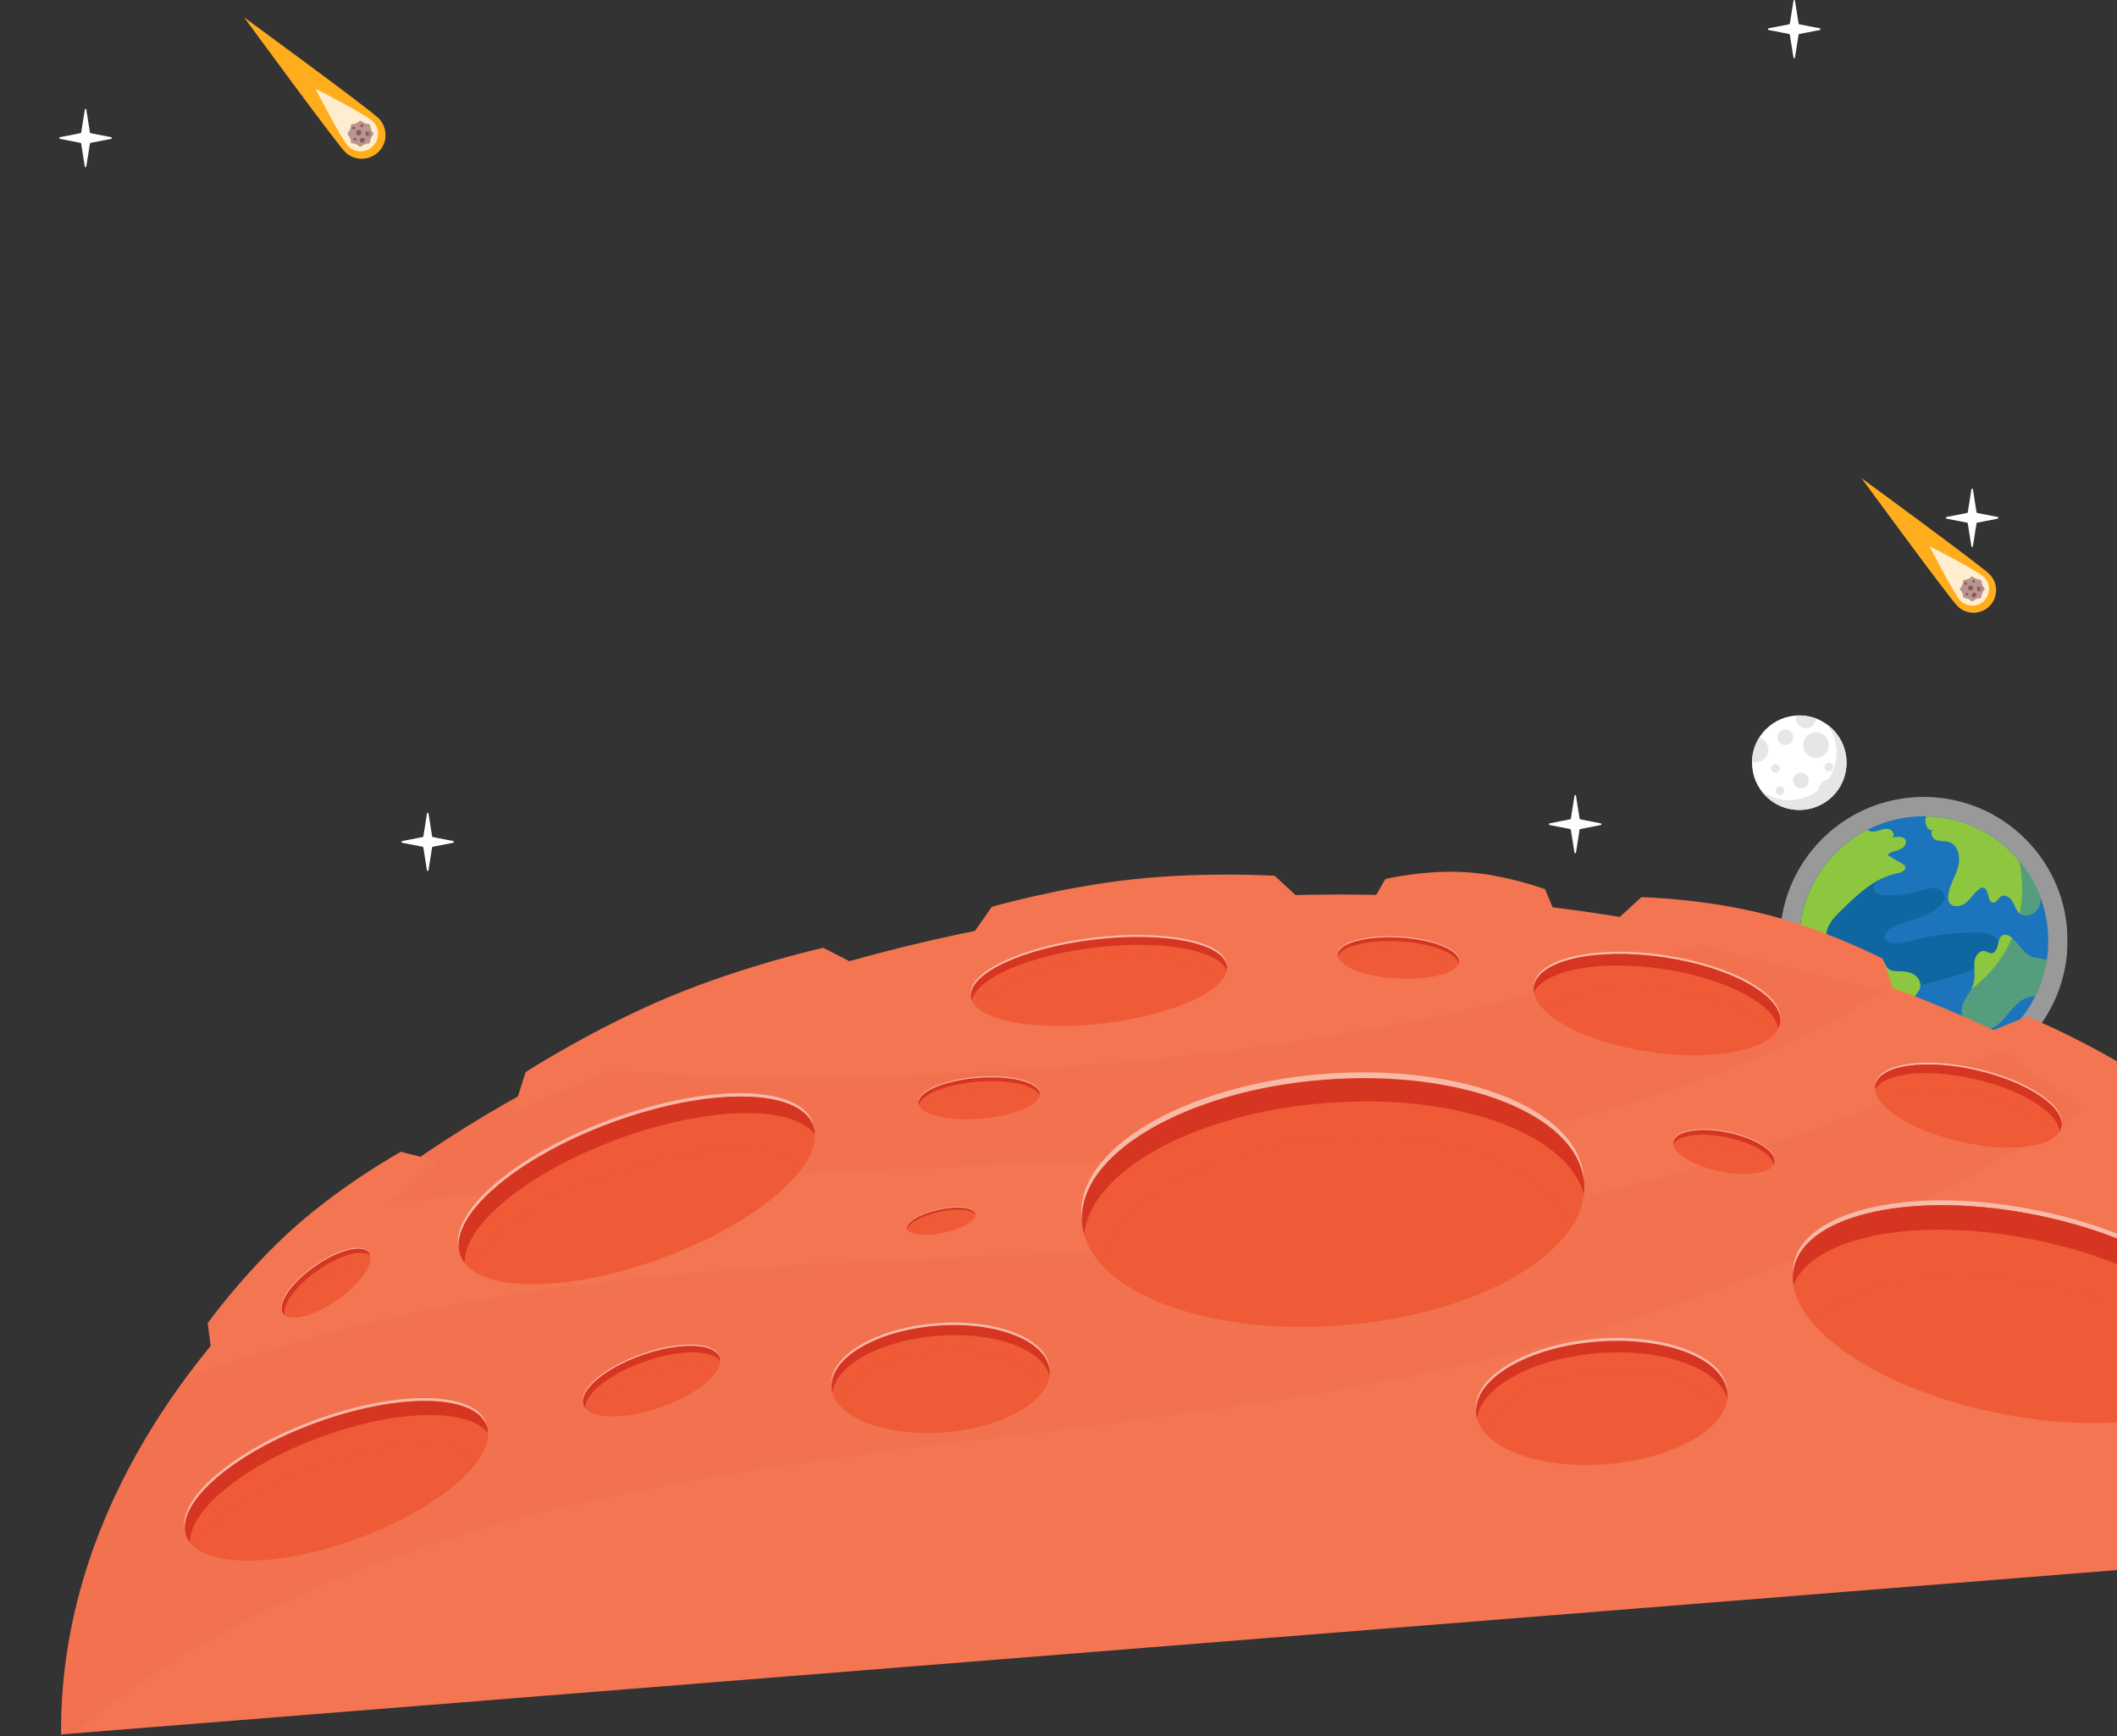 <svg width="928" height="761" viewBox="0 0 928 761" fill="none" xmlns="http://www.w3.org/2000/svg">
<rect x="0" y="0" width="928" height="761" fill="#333333" stroke="none"/>
<g clip-path="url(#clip0_8_2242)">
<path d="M788.72 355.036C800.163 355.036 809.44 345.76 809.44 334.316C809.44 322.873 800.163 313.596 788.72 313.596C777.277 313.596 768 322.873 768 334.316C768 345.76 777.277 355.036 788.72 355.036Z" fill="white"/>
<path d="M801.68 326.576C801.68 329.686 799.16 332.196 796.06 332.196C792.96 332.196 790.44 329.676 790.44 326.576C790.44 323.476 792.96 320.956 796.06 320.956C799.16 320.956 801.68 323.476 801.68 326.576Z" fill="#E5E6E7"/>
<path d="M778.35 338.716C779.399 338.716 780.25 337.866 780.25 336.816C780.25 335.767 779.399 334.916 778.35 334.916C777.301 334.916 776.45 335.767 776.45 336.816C776.45 337.866 777.301 338.716 778.35 338.716Z" fill="#E5E6E7"/>
<path d="M803.58 336.216C803.58 337.266 802.73 338.116 801.68 338.116C800.63 338.116 799.78 337.266 799.78 336.216C799.78 335.166 800.63 334.316 801.68 334.316C802.73 334.316 803.58 335.166 803.58 336.216Z" fill="#E5E6E7"/>
<path d="M782.16 346.576C782.16 347.626 781.31 348.476 780.26 348.476C779.21 348.476 778.36 347.626 778.36 346.576C778.36 345.526 779.21 344.676 780.26 344.676C781.31 344.676 782.16 345.526 782.16 346.576Z" fill="#E5E6E7"/>
<path d="M792.91 342.156C792.91 344.056 791.37 345.596 789.47 345.596C787.57 345.596 786.03 344.056 786.03 342.156C786.03 340.256 787.57 338.716 789.47 338.716C791.37 338.716 792.91 340.256 792.91 342.156Z" fill="#E5E6E7"/>
<path d="M786.03 323.136C786.03 325.036 784.49 326.576 782.59 326.576C780.69 326.576 779.15 325.036 779.15 323.136C779.15 321.236 780.69 319.696 782.59 319.696C784.49 319.696 786.03 321.236 786.03 323.136Z" fill="#E5E6E7"/>
<path d="M771.22 323.236C769.23 326.356 768.07 330.046 768 334.006C768.49 334.146 769 334.226 769.53 334.226C772.64 334.226 775.15 331.706 775.15 328.606C775.15 326.086 773.49 323.956 771.21 323.236H771.22Z" fill="#E5E6E7"/>
<path d="M796.05 314.936C793.77 314.076 791.3 313.596 788.72 313.596C788.3 313.596 787.88 313.616 787.46 313.636C787.35 314.016 787.29 314.416 787.29 314.836C787.29 317.256 789.25 319.216 791.67 319.216C794.09 319.216 795.99 317.306 796.05 314.936Z" fill="#E5E6E7"/>
<path d="M807.07 343.926C806.09 342.436 804.4 341.446 802.48 341.446C799.45 341.446 797 343.906 797 346.926C797 349.016 798.17 350.836 799.89 351.756C802.91 349.816 805.4 347.116 807.07 343.926Z" fill="#E5E6E7"/>
<g style="mix-blend-mode:multiply">
<path d="M801.05 317.666C803.61 321.116 805.12 325.376 805.12 329.996C805.12 341.436 795.84 350.716 784.4 350.716C779.78 350.716 775.51 349.206 772.07 346.646C775.84 351.736 781.9 355.036 788.72 355.036C800.16 355.036 809.44 345.756 809.44 334.316C809.44 327.496 806.14 321.446 801.05 317.666Z" fill="#E5E6E7"/>
</g>
<g style="mix-blend-mode:soft-light" opacity="0.5">
<path d="M887.865 456.949C912.488 432.327 912.488 392.406 887.865 367.783C863.242 343.161 823.321 343.161 798.699 367.783C774.076 392.406 774.076 432.327 798.699 456.949C823.321 481.572 863.242 481.572 887.865 456.949Z" fill="white"/>
</g>
<path d="M881.862 450.946C903.169 429.639 903.169 395.093 881.862 373.786C860.555 352.479 826.009 352.479 804.702 373.786C783.395 395.093 783.395 429.639 804.702 450.946C826.009 472.253 860.555 472.253 881.862 450.946Z" fill="#1C75BC"/>
<path d="M872.85 409.706C870.89 408.866 868.7 408.776 866.57 408.766C856.82 408.706 847.05 409.936 837.61 412.406C834.96 413.096 824.53 415.596 826.49 409.306C827.38 406.436 833.02 405.066 835.46 404.196C841.03 402.216 847.23 400.726 851.26 396.046C851.82 395.396 852.34 394.666 852.5 393.826C852.92 391.686 850.85 389.716 848.7 389.356C846.55 388.996 844.38 389.746 842.29 390.356C837.26 391.826 832.01 392.546 826.77 392.486C824.53 392.466 821.65 391.726 821.44 389.496C821.13 386.276 826.88 384.756 826.22 381.586C825.76 379.356 822.69 379.126 820.43 379.466C813.3 380.536 804.85 381.676 796.87 383.696C791.71 392.026 788.72 401.856 788.72 412.376C788.72 424.816 792.89 436.286 799.91 445.466C805.07 444.416 809.98 442.276 814.9 440.336C822.19 437.466 829.65 435.016 837.23 433.016C849.02 429.906 861.38 427.766 871.74 421.336C874.27 419.766 876.92 417.416 876.68 414.446C876.51 412.326 874.81 410.556 872.85 409.716V409.706Z" fill="#1066A0"/>
<path d="M788.96 407.336C790.14 408.636 791.58 409.726 792.98 410.796C795.08 412.396 797.23 414.126 798.32 416.526C798.89 417.786 799.16 419.206 799.97 420.326C800.78 421.446 802.46 422.156 803.56 421.326C804.56 420.566 804.51 418.996 803.92 417.886C803.33 416.776 802.35 415.936 801.65 414.896C799.93 412.316 800.21 408.796 801.55 406.006C802.9 403.216 805.16 400.976 807.37 398.806C814.41 391.906 822.04 384.676 831.72 382.826C833.44 382.496 835.79 381.436 835.13 379.806C834.9 379.236 834.33 378.886 833.8 378.576C831.66 377.326 829.53 376.066 827.39 374.816C828.54 373.366 830.58 373.096 832.34 372.506C834.09 371.916 835.95 370.336 835.42 368.556C834.78 366.386 831.68 366.576 829.52 367.226C830.67 366.256 829.9 364.166 828.51 363.586C827.12 362.996 825.53 363.416 824.08 363.876C822.64 364.326 821.08 364.796 819.65 364.306C819.26 364.176 818.92 363.966 818.59 363.736C802.28 372.026 790.7 388.266 788.95 407.356L788.96 407.336Z" fill="#8DC63F"/>
<path d="M838.75 439.056C838.47 436.886 840.84 435.366 841.6 433.316C842.38 431.206 841.24 428.746 839.42 427.436C837.6 426.126 835.26 425.756 833.01 425.726C831 425.706 828.65 425.796 827.37 424.246C826.76 423.506 826.52 422.526 825.92 421.786C824.13 419.576 820.18 420.236 817.7 419.636C814.85 418.946 812.8 417.176 810.07 418.876C807.92 420.226 806.9 422.746 804.75 424.106C802.68 425.426 800.01 425.096 798.77 427.456C793.8 436.926 808.11 442.096 811.68 447.766C812.82 449.576 812.91 451.846 813.77 453.796C814.98 456.536 817.47 458.226 819.81 459.946C821.34 461.066 822.27 461.966 822.99 463.006C824.65 463.676 826.36 464.256 828.1 464.766C828.01 464.536 827.94 464.306 827.9 464.096C827.39 461.066 829.61 458.226 832.14 456.476C834.66 454.726 837.63 453.606 839.88 451.526C842.14 449.446 843.51 445.856 841.83 443.296C840.86 441.816 838.98 440.816 838.75 439.056Z" fill="#8DC63F"/>
<path d="M895.92 420.386C894.38 420.016 892.75 420.016 891.24 419.526C887.39 418.266 885.29 414.266 882.39 411.446C881.19 410.286 879.45 409.256 877.94 409.946C876.41 410.646 876.08 412.616 875.75 414.276C875.42 415.936 874.48 417.886 872.79 417.836C871.88 417.806 871.11 417.176 870.23 416.946C867.51 416.236 865.4 419.596 865.42 422.396C865.46 427.926 866.29 430.406 863.12 435.256C861.2 438.206 859.12 441.296 860.15 444.936C862.83 454.406 872.4 453.216 877.88 447.176C881.21 443.506 884.03 438.886 888.71 437.256C889.82 436.866 890.98 436.676 892.15 436.576C894.58 431.676 896.31 426.366 897.18 420.766C896.77 420.606 896.34 420.476 895.91 420.366L895.92 420.386Z" fill="#8DC63F"/>
<path d="M847.52 363.716C845.76 364.566 846.82 367.486 848.64 368.196C850.46 368.906 852.56 368.496 854.41 369.106C858.58 370.476 859.51 376.136 858.26 380.346C857.01 384.556 854.35 388.376 854.01 392.756C853.94 393.696 853.98 394.676 854.42 395.506C855.75 398.006 859.65 397.516 861.82 395.696C863.99 393.876 865.37 391.186 867.73 389.626C868.17 389.336 868.65 389.086 869.18 389.096C872.12 389.136 870.88 395.716 873.82 395.666C875.32 395.636 875.93 393.676 877.22 392.916C878.99 391.866 881.22 393.446 882.23 395.236C883.24 397.026 883.78 399.196 885.4 400.466C888.31 402.746 892.97 400.326 894.13 396.816C894.46 395.806 894.59 394.766 894.56 393.726C887.08 373.176 867.61 358.396 844.6 357.846C844.38 358.146 844.2 358.466 844.09 358.806C843.58 360.416 844.94 364.956 847.51 363.716H847.52Z" fill="#8DC63F"/>
<g style="mix-blend-mode:multiply" opacity="0.5">
<path d="M885.02 377.256C885.93 381.216 886.43 385.326 886.43 389.566C886.43 419.696 862 444.126 831.87 444.126C815.12 444.126 800.13 436.566 790.12 424.686C795.7 448.886 817.37 466.936 843.27 466.936C873.4 466.936 897.83 442.506 897.83 412.376C897.83 398.996 893.01 386.746 885.01 377.256H885.02Z" fill="#1C75BC"/>
</g>
</g>
<g clip-path="url(#clip1_8_2242)">
<path d="M1070.4 676.849C1043.11 497.607 802.941 372.287 522.718 394.684C242.495 417.08 25.279 578.956 26.795 760.258L1070.4 676.849Z" fill="#F37551"/>
<g style="mix-blend-mode:multiply" opacity="0.2">
<path d="M506.532 508.822C669.006 513.027 771.653 469.145 828.408 432.598C804.793 423.959 779.918 416.599 754.013 410.605C568.963 477.437 357.2 475.417 249.662 468.589C214.688 486.231 182.918 506.446 155.028 528.693C249.759 518.451 446.271 509.029 506.532 508.822Z" fill="#F26646"/>
</g>
<g style="mix-blend-mode:multiply" opacity="0.2">
<path d="M227.919 665.537C249.664 659.779 271.854 654.837 294.351 650.63C316.921 646.522 339.834 642.766 363.055 639.588C409.446 633.091 456.858 627.901 504.734 621.627C552.616 615.273 601.029 607.855 649.072 596.474C673.113 590.939 696.925 584.022 720.376 576.518L737.892 570.601C740.814 569.647 743.7 568.565 746.586 567.497L755.245 564.278C766.829 560.144 778.148 555.312 789.538 550.723C836.75 530.741 882.057 506.748 924.838 479.16C912.008 471.138 898.482 463.591 884.344 456.565C847.848 474.826 810.129 490.396 771.62 503.123C760.555 506.547 749.591 510.239 738.425 513.213L730.09 515.568C727.311 516.353 724.534 517.151 721.733 517.807L704.942 521.99C682.461 527.217 659.957 531.831 637.14 535.147C591.571 542.101 545.085 545.45 498.038 547.835C450.933 550.16 403.198 551.475 354.68 554.292C330.434 555.627 305.991 557.594 281.337 560.049C256.627 562.613 231.842 566.034 207.007 570.48C164.971 578.069 122.726 588.777 81.221 604.31C45.91 652.301 26.337 705.385 26.795 760.258L32.805 759.778C54.327 741.561 78.596 725.612 104.814 711.943C142.708 692.169 184.457 677.062 227.919 665.537Z" fill="#F26646"/>
</g>
<path d="M290.046 551.538C332.759 535.848 362.496 509.823 356.467 493.41C350.438 476.996 310.925 476.408 268.212 492.098C225.5 507.787 195.762 533.812 201.791 550.226C207.821 566.64 247.334 567.227 290.046 551.538Z" fill="#EF5A37"/>
<g style="mix-blend-mode:soft-light" opacity="0.5">
<path d="M268.219 492.074C310.929 476.379 350.437 476.966 356.476 493.386C356.578 493.679 356.654 493.974 356.73 494.269C356.6 493.468 356.419 492.67 356.148 491.906C350.122 475.486 310.602 474.9 267.891 490.594C225.931 506.006 196.525 531.399 201.218 547.848C198.592 531.378 227.492 507.033 268.219 492.074Z" fill="white"/>
</g>
<g style="mix-blend-mode:multiply" opacity="0.3">
<path d="M356.463 493.387C350.437 476.966 310.916 476.38 268.206 492.075C225.496 507.769 195.761 533.791 201.799 550.21C202.436 551.953 203.491 553.519 204.845 554.903C214.769 540.978 237.749 525.604 266.684 514.964C304.841 500.943 340.437 499.931 351.882 511.585C356.602 504.963 358.391 498.679 356.45 493.388L356.463 493.387Z" fill="#EF5A37"/>
</g>
<path d="M270.879 499.311C310.397 484.788 347.155 484.22 357.214 497.215C357.147 495.885 356.927 494.607 356.475 493.373C350.449 476.952 310.928 476.366 268.218 492.061C225.508 507.755 195.772 533.777 201.811 550.196C202.262 551.417 202.915 552.543 203.733 553.604C202.985 537.193 231.36 513.82 270.879 499.311Z" fill="#D63621"/>
<path d="M156.771 674.401C193.117 661.051 218.42 638.902 213.288 624.93C208.156 610.959 174.532 610.456 138.186 623.807C101.84 637.157 76.536 659.306 81.668 673.278C86.8 687.249 120.425 687.752 156.771 674.401Z" fill="#EF5A37"/>
<g style="mix-blend-mode:soft-light" opacity="0.5">
<path d="M138.186 623.795C174.524 610.443 208.159 610.936 213.282 624.915C213.367 625.157 213.427 625.414 213.499 625.657C213.391 624.972 213.233 624.304 212.998 623.655C207.863 609.69 174.24 609.182 137.902 622.534C102.199 635.652 77.165 657.253 81.164 671.256C78.931 657.243 103.526 636.528 138.173 623.796L138.186 623.795Z" fill="white"/>
</g>
<g style="mix-blend-mode:multiply" opacity="0.3">
<path d="M213.295 624.914C208.159 610.949 174.537 610.442 138.198 623.794C101.847 637.147 76.555 659.292 81.678 673.271C82.229 674.759 83.108 676.089 84.276 677.266C92.73 665.422 112.277 652.325 136.902 643.287C169.374 631.357 199.667 630.494 209.401 640.413C213.416 634.776 214.939 629.431 213.283 624.928L213.295 624.914Z" fill="#EF5A37"/>
</g>
<path d="M140.458 629.95C174.088 617.6 205.366 617.116 213.922 628.176C213.872 627.054 213.68 625.957 213.295 624.914C208.16 610.949 174.537 610.442 138.198 623.794C101.86 637.146 76.555 659.292 81.678 673.271C82.063 674.314 82.624 675.277 83.311 676.165C82.665 662.194 106.829 642.313 140.459 629.963L140.458 629.95Z" fill="#D63621"/>
<path d="M289.624 616.885C306.073 611.145 317.618 601.366 315.411 595.044C313.205 588.722 298.082 588.25 281.634 593.991C265.186 599.732 253.64 609.511 255.847 615.833C258.053 622.155 273.176 622.626 289.624 616.885Z" fill="#EF5A37"/>
<g style="mix-blend-mode:soft-light" opacity="0.5">
<path d="M281.629 594.001C298.073 588.261 313.192 588.729 315.4 595.059C315.436 595.174 315.458 595.29 315.493 595.392C315.455 595.081 315.392 594.785 315.289 594.479C313.082 588.161 297.961 587.681 281.517 593.421C265.353 599.059 253.94 608.599 255.636 614.918C254.738 608.601 265.948 599.457 281.628 593.988L281.629 594.001Z" fill="white"/>
</g>
<g style="mix-blend-mode:multiply" opacity="0.3">
<path d="M315.4 595.059C313.194 588.742 298.073 588.261 281.629 594.001C265.185 599.74 253.633 609.514 255.841 615.845C256.078 616.52 256.466 617.117 256.982 617.665C260.868 612.392 269.757 606.654 280.902 602.765C295.601 597.637 309.231 597.477 313.533 602.003C315.376 599.5 316.1 597.098 315.4 595.059Z" fill="#EF5A37"/>
</g>
<path d="M282.598 596.791C297.819 591.476 311.894 591.49 315.662 596.531C315.648 596.021 315.569 595.53 315.4 595.059C313.194 588.742 298.073 588.261 281.629 594.001C265.185 599.74 253.633 609.514 255.841 615.845C256.01 616.316 256.254 616.754 256.562 617.162C256.374 610.879 267.39 602.104 282.611 596.79L282.598 596.791Z" fill="#D63621"/>
<path d="M780.306 448.328C781.995 436.876 759.207 424.029 729.408 419.634C699.609 415.239 674.083 420.959 672.394 432.411C670.704 443.863 693.492 456.71 723.291 461.105C753.09 465.5 778.617 459.78 780.306 448.328Z" fill="#EF5A37"/>
<g style="mix-blend-mode:soft-light" opacity="0.5">
<path d="M729.414 419.641C699.618 415.24 674.087 420.973 672.397 432.42C672.373 432.618 672.364 432.828 672.353 433.026C672.324 432.491 672.333 431.954 672.422 431.423C674.111 419.963 699.643 414.243 729.439 418.644C758.72 422.968 781.214 435.441 780.389 446.74C779.862 435.719 757.846 423.836 729.428 419.653L729.414 419.641Z" fill="white"/>
</g>
<g style="mix-blend-mode:multiply" opacity="0.3">
<path d="M672.396 432.42C674.086 420.96 699.617 415.24 729.414 419.641C759.211 424.041 781.997 436.884 780.308 448.344C780.13 449.562 779.659 450.713 778.961 451.803C770.649 444.127 753.682 437.261 733.478 434.281C706.847 430.347 683.652 434.505 677.808 443.614C673.85 439.963 671.842 436.13 672.384 432.434L672.396 432.42Z" fill="#EF5A37"/>
</g>
<path d="M728.666 424.689C701.095 420.621 677.189 425.216 672.433 435.009C672.299 434.143 672.269 433.281 672.397 432.42C674.086 420.96 699.618 415.24 729.414 419.641C759.211 424.041 781.997 436.884 780.308 448.344C780.18 449.205 779.905 450.012 779.523 450.802C777.787 440.061 756.236 428.756 728.666 424.689Z" fill="#D63621"/>
<path d="M903.551 494.158C905.535 485.518 888.914 474.327 866.426 469.165C843.939 464.002 824.102 466.821 822.118 475.462C820.134 484.103 836.755 495.293 859.242 500.456C881.729 505.619 901.567 502.799 903.551 494.158Z" fill="#EF5A37"/>
<g style="mix-blend-mode:soft-light" opacity="0.5">
<path d="M866.445 469.163C843.958 463.995 824.126 466.824 822.133 475.467C822.092 475.614 822.079 475.773 822.065 475.931C822.085 475.523 822.118 475.115 822.203 474.702C824.183 466.06 844.028 463.243 866.514 468.398C888.601 473.467 905.025 484.357 903.707 492.933C903.974 484.48 887.878 474.088 866.445 469.163Z" fill="white"/>
</g>
<g style="mix-blend-mode:multiply" opacity="0.3">
<path d="M822.133 475.467C824.113 466.825 843.959 464.008 866.445 469.163C888.932 474.331 905.55 485.519 903.57 494.161C903.356 495.082 902.939 495.927 902.334 496.722C896.445 490.358 883.911 484.08 868.68 480.584C848.594 475.971 830.628 477.734 825.604 484.328C822.809 481.305 821.505 478.254 822.146 475.466L822.133 475.467Z" fill="#EF5A37"/>
</g>
<path d="M865.571 472.977C844.765 468.199 826.234 470.269 822.016 477.44C821.962 476.764 821.988 476.107 822.146 475.466C824.126 466.824 843.972 464.007 866.458 469.162C888.945 474.33 905.563 485.518 903.583 494.16C903.438 494.8 903.172 495.411 902.84 496C902.176 487.7 886.404 477.754 865.597 472.975L865.571 472.977Z" fill="#D63621"/>
<path d="M733.683 500.407C732.709 505.094 741.79 510.927 753.971 513.45C766.153 515.972 776.802 514.23 777.776 509.544C778.75 504.858 769.668 499.024 757.487 496.502C745.306 493.98 734.657 495.721 733.683 500.407Z" fill="#EF5A37"/>
<g style="mix-blend-mode:soft-light" opacity="0.5">
<path d="M757.487 496.502C745.306 493.98 734.657 495.721 733.683 500.408C733.663 500.488 733.657 500.567 733.651 500.659C733.659 500.436 733.668 500.212 733.716 499.999C734.69 495.313 745.339 493.571 757.52 496.093C769.488 498.567 778.453 504.253 777.841 508.884C777.882 504.325 769.097 498.913 757.487 496.502Z" fill="white"/>
</g>
<g style="mix-blend-mode:multiply" opacity="0.3">
<path d="M733.683 500.407C734.657 495.721 745.306 493.98 757.487 496.502C769.669 499.024 778.751 504.871 777.776 509.544C777.671 510.037 777.446 510.5 777.14 510.93C773.899 507.563 767.069 504.338 758.815 502.628C747.938 500.368 738.277 501.533 735.645 505.134C734.103 503.529 733.371 501.912 733.682 500.394L733.683 500.407Z" fill="#EF5A37"/>
</g>
<path d="M757.05 498.566C745.787 496.232 735.825 497.552 733.624 501.473C733.595 501.108 733.593 500.755 733.67 500.409C734.644 495.722 745.293 493.981 757.474 496.503C769.656 499.025 778.738 504.872 777.763 509.545C777.686 509.891 777.556 510.229 777.384 510.544C776.923 506.077 768.313 500.9 757.05 498.566Z" fill="#D63621"/>
<path d="M786.052 557.731C783.271 582.069 824.99 610 879.216 620.107C933.454 630.213 979.678 618.677 982.458 594.325C985.239 569.986 943.52 542.056 889.295 531.948C835.056 521.842 788.832 533.379 786.052 557.731Z" fill="#EF5A37"/>
<g style="mix-blend-mode:soft-light" opacity="0.5">
<path d="M889.282 531.949C835.043 521.843 788.819 533.38 786.039 557.732C785.994 558.154 785.99 558.587 785.972 559.02C785.906 557.873 785.907 556.734 786.039 555.598C788.82 531.259 835.043 519.709 889.281 529.815C942.563 539.749 983.734 566.873 982.525 590.902C981.29 567.421 940.995 541.59 889.282 531.949Z" fill="white"/>
</g>
<g style="mix-blend-mode:multiply" opacity="0.3">
<path d="M786.052 557.731C788.833 533.392 835.056 521.842 889.295 531.948C943.533 542.054 985.239 569.986 982.458 594.325C982.168 596.914 981.341 599.35 980.111 601.648C964.805 585.091 933.83 570.049 897.069 563.207C848.612 554.171 806.578 562.44 796.187 581.666C788.907 573.79 785.161 565.579 786.065 557.73L786.052 557.731Z" fill="#EF5A37"/>
</g>
<path d="M888.059 542.691C837.873 533.335 794.578 542.53 786.179 563.246C785.9 561.396 785.832 559.555 786.039 557.732C788.82 533.393 835.044 521.843 889.282 531.949C943.52 542.056 985.227 569.987 982.445 594.326C982.238 596.149 981.76 597.876 981.083 599.554C977.667 576.64 938.23 552.036 888.046 542.692L888.059 542.691Z" fill="#D63621"/>
<path d="M588.652 580.944C649.43 576.087 696.773 548.053 694.398 518.329C692.022 488.605 640.827 468.447 580.049 473.304C519.272 478.162 471.929 506.196 474.304 535.92C476.68 565.644 527.875 585.802 588.652 580.944Z" fill="#EF5A37"/>
<g style="mix-blend-mode:multiply" opacity="0.3">
<path d="M582.082 498.738C635.252 494.488 680.686 512.054 688.322 538.637C692.752 532.142 694.94 525.277 694.384 518.33C692.009 488.603 640.816 468.448 580.036 473.305C519.256 478.163 471.915 506.194 474.291 535.921C474.847 542.881 478.11 549.297 483.502 555.007C486.818 527.535 528.886 502.989 582.069 498.739L582.082 498.738Z" fill="#EF5A37"/>
</g>
<path d="M580.866 483.517C638.12 478.941 686.846 496.571 694.299 523.482C694.49 521.778 694.536 520.059 694.398 518.329C692.022 488.602 640.829 468.447 580.049 473.304C519.269 478.162 471.928 506.193 474.304 535.92C474.441 537.637 474.76 539.327 475.22 540.992C478.291 513.239 523.611 488.093 580.866 483.517Z" fill="#D63621"/>
<g style="mix-blend-mode:soft-light" opacity="0.5">
<path d="M580.049 473.304C639.958 468.516 690.524 488.041 694.232 517.072C694.224 516.654 694.229 516.221 694.196 515.805C691.82 486.079 640.628 465.923 579.848 470.78C519.067 475.638 471.726 503.669 474.102 533.396C474.137 533.825 474.209 534.238 474.268 534.653C473.318 505.401 520.141 478.092 580.049 473.304Z" fill="white"/>
</g>
<path d="M483.885 448.547C514.854 444.855 538.979 433.646 537.771 423.511C536.563 413.377 510.478 408.154 479.509 411.847C448.54 415.54 424.414 426.749 425.623 436.883C426.831 447.018 452.916 452.24 483.885 448.547Z" fill="#EF5A37"/>
<g style="mix-blend-mode:multiply" opacity="0.3">
<path d="M480.544 420.534C507.637 417.308 530.779 421.822 534.67 430.701C536.928 428.321 538.043 425.889 537.761 423.515C536.559 413.386 510.467 408.166 479.511 411.858C448.541 415.551 424.417 426.761 425.632 436.889C425.914 439.263 427.573 441.356 430.321 443.139C432.02 433.59 453.452 423.76 480.544 420.534Z" fill="#EF5A37"/>
</g>
<path d="M479.92 415.347C509.087 411.864 533.925 416.307 537.708 425.3C537.804 424.703 537.822 424.113 537.762 423.528C536.56 413.399 510.468 408.179 479.512 411.871C448.542 415.564 424.418 426.774 425.633 436.902C425.706 437.486 425.87 438.062 426.097 438.607C427.671 428.976 450.754 418.83 479.933 415.346L479.92 415.347Z" fill="#D63621"/>
<g style="mix-blend-mode:soft-light" opacity="0.5">
<path d="M479.511 411.858C510.039 408.213 535.789 413.251 537.675 423.09C537.664 422.947 537.678 422.802 537.654 422.66C536.451 412.531 510.36 407.31 479.403 411.002C448.433 414.695 424.309 425.906 425.525 436.034C425.536 436.177 425.587 436.317 425.611 436.459C425.125 426.443 448.982 415.502 479.511 411.858Z" fill="white"/>
</g>
<path d="M414.171 627.83C440.547 625.722 461.093 613.558 460.062 600.661C459.031 587.765 436.814 579.018 410.438 581.127C384.062 583.235 363.516 595.398 364.547 608.295C365.578 621.192 387.795 629.938 414.171 627.83Z" fill="#EF5A37"/>
<g style="mix-blend-mode:multiply" opacity="0.3">
<path d="M411.32 592.158C434.399 590.314 454.109 597.93 457.428 609.474C459.349 606.649 460.303 603.68 460.062 600.661C459.031 587.756 436.808 579.019 410.438 581.127C384.068 583.234 363.517 595.403 364.547 608.295C364.788 611.314 366.203 614.107 368.548 616.577C369.99 604.653 388.241 594.003 411.32 592.158Z" fill="#EF5A37"/>
</g>
<path d="M410.792 585.55C435.64 583.564 456.793 591.208 460.018 602.891C460.103 602.151 460.122 601.403 460.062 600.661C459.031 587.756 436.808 579.019 410.438 581.127C384.068 583.234 363.517 595.403 364.547 608.295C364.606 609.037 364.744 609.772 364.945 610.489C366.286 598.442 385.944 587.536 410.792 585.55Z" fill="#D63621"/>
<g style="mix-blend-mode:soft-light" opacity="0.5">
<path d="M410.438 581.127C436.431 579.049 458.383 587.52 459.992 600.117C459.978 599.935 459.989 599.751 459.975 599.569C458.943 586.663 436.721 577.926 410.351 580.034C383.981 582.141 363.429 594.31 364.46 607.203C364.474 607.385 364.515 607.565 364.529 607.747C364.117 595.054 384.432 583.205 410.438 581.127Z" fill="white"/>
</g>
<path d="M455.732 479.312C456.127 484.256 444.557 489.226 429.909 490.397C415.26 491.568 403.049 488.511 402.653 483.555C402.257 478.598 413.827 473.641 428.476 472.47C443.125 471.299 455.335 474.356 455.732 479.312Z" fill="#EF5A37"/>
<g style="mix-blend-mode:multiply" opacity="0.3">
<path d="M428.801 476.699C441.628 475.674 452.459 478.343 454.145 482.725C455.248 481.616 455.823 480.457 455.73 479.299C455.335 474.356 443.123 471.286 428.475 472.457C413.826 473.628 402.256 478.585 402.652 483.542C402.744 484.699 403.496 485.752 404.761 486.672C405.729 482.065 415.999 477.722 428.827 476.697L428.801 476.699Z" fill="#EF5A37"/>
</g>
<path d="M428.598 474.162C442.414 473.058 454.03 475.717 455.669 480.168C455.724 479.876 455.741 479.6 455.718 479.313C455.323 474.37 443.111 471.3 428.463 472.471C413.814 473.642 402.244 478.599 402.64 483.556C402.663 483.842 402.725 484.125 402.825 484.392C403.736 479.737 414.782 475.266 428.598 474.162Z" fill="#D63621"/>
<g style="mix-blend-mode:soft-light" opacity="0.5">
<path d="M428.463 472.471C442.916 471.316 454.976 474.28 455.689 479.106C455.684 479.041 455.69 478.962 455.685 478.897C455.29 473.954 443.078 470.884 428.43 472.055C413.781 473.226 402.211 478.183 402.607 483.14C402.612 483.205 402.618 483.283 402.636 483.347C402.587 478.467 414.009 473.626 428.463 472.471Z" fill="white"/>
</g>
<path d="M427.531 532.064C428.132 534.844 421.936 538.56 413.686 540.345C405.436 542.131 398.262 541.316 397.66 538.536C397.058 535.757 403.255 532.041 411.505 530.255C419.754 528.47 426.929 529.284 427.531 532.064Z" fill="#EF5A37"/>
<g style="mix-blend-mode:multiply" opacity="0.3">
<path d="M412.009 532.637C419.23 531.078 425.595 531.761 426.884 534.132C427.43 533.421 427.661 532.708 427.518 532.065C426.916 529.285 419.741 528.471 411.492 530.256C403.242 532.042 397.044 535.745 397.647 538.537C397.791 539.194 398.292 539.73 399.086 540.164C399.276 537.465 404.79 534.209 412.01 532.65L412.009 532.637Z" fill="#EF5A37"/>
</g>
<path d="M411.699 531.209C419.472 529.527 426.291 530.147 427.557 532.56C427.57 532.388 427.557 532.232 427.518 532.065C426.916 529.285 419.741 528.471 411.492 530.256C403.242 532.042 397.044 535.745 397.647 538.537C397.687 538.704 397.738 538.857 397.815 538.995C397.978 536.285 403.925 532.89 411.699 531.209Z" fill="#D63621"/>
<g style="mix-blend-mode:soft-light" opacity="0.5">
<path d="M411.492 530.256C419.625 528.493 426.705 529.263 427.482 531.95C427.479 531.911 427.476 531.872 427.473 531.833C426.871 529.053 419.697 528.239 411.447 530.024C403.197 531.81 397 535.513 397.602 538.306C397.606 538.345 397.622 538.383 397.638 538.421C397.233 535.651 403.371 532.018 411.506 530.268L411.492 530.256Z" fill="white"/>
</g>
<path d="M704.251 641.776C734.657 639.346 758.346 625.36 757.162 610.538C755.977 595.715 730.367 585.669 699.961 588.1C669.554 590.53 645.865 604.516 647.05 619.338C648.235 634.161 673.844 644.207 704.251 641.776Z" fill="#EF5A37"/>
<g style="mix-blend-mode:multiply" opacity="0.3">
<path d="M700.975 600.784C727.579 598.657 750.313 607.406 754.122 620.666C756.338 617.425 757.438 613.998 757.162 610.538C755.978 595.72 730.364 585.67 699.961 588.1C669.558 590.53 645.866 604.521 647.05 619.338C647.328 622.812 648.958 626.007 651.66 628.855C653.328 615.158 674.37 602.91 700.975 600.784Z" fill="#EF5A37"/>
</g>
<path d="M700.368 593.186C729.014 590.897 753.388 599.685 757.117 613.094C757.207 612.249 757.229 611.383 757.161 610.525C755.977 595.707 730.363 585.657 699.96 588.087C669.557 590.516 645.865 604.508 647.049 619.325C647.118 620.184 647.276 621.022 647.5 621.855C649.038 608.011 671.721 595.476 700.368 593.186Z" fill="#D63621"/>
<g style="mix-blend-mode:soft-light" opacity="0.5">
<path d="M699.961 588.1C729.935 585.704 755.235 595.439 757.086 609.915C757.069 609.707 757.092 609.496 757.075 609.288C755.891 594.47 730.277 584.42 699.874 586.85C669.471 589.28 645.779 603.271 646.963 618.088C646.98 618.296 647.022 618.503 647.052 618.71C646.58 604.123 670.013 590.493 699.987 588.097L699.961 588.1Z" fill="white"/>
</g>
<path d="M639.6 421.451C639.316 426.409 627.183 429.736 612.504 428.893C597.826 428.05 586.15 423.34 586.435 418.381C586.719 413.423 598.852 410.096 613.531 410.939C628.209 411.782 639.885 416.492 639.6 421.451Z" fill="#EF5A37"/>
<g style="mix-blend-mode:multiply" opacity="0.3">
<path d="M613.281 415.188C626.132 415.929 636.49 420.05 637.563 424.625C638.809 423.674 639.535 422.608 639.6 421.451C639.885 416.492 628.21 411.795 613.531 410.939C598.852 410.096 586.719 413.423 586.435 418.381C586.37 419.539 586.959 420.683 588.093 421.771C589.677 417.337 600.442 414.434 613.293 415.174L613.281 415.188Z" fill="#EF5A37"/>
</g>
<path d="M613.432 412.649C627.268 413.442 638.421 417.67 639.431 422.289C639.528 422.02 639.583 421.727 639.6 421.451C639.885 416.492 628.21 411.795 613.531 410.939C598.852 410.096 586.719 413.423 586.435 418.381C586.419 418.671 586.441 418.957 586.503 419.24C588.03 414.758 599.607 411.843 613.431 412.636L613.432 412.649Z" fill="#D63621"/>
<g style="mix-blend-mode:soft-light" opacity="0.5">
<path d="M613.532 410.953C628 411.786 639.547 416.362 639.597 421.242C639.604 421.176 639.625 421.109 639.619 421.03C639.903 416.072 628.229 411.375 613.55 410.519C598.871 409.676 586.738 413.002 586.454 417.961C586.459 418.026 586.465 418.104 586.457 418.17C587.065 413.33 599.062 410.106 613.531 410.939L613.532 410.953Z" fill="white"/>
</g>
<path d="M558.696 383.874C558.696 383.874 527.962 381.997 496.177 385.48C464.38 388.977 434.79 397.482 434.79 397.482L425.846 410.242L498.02 402.313L570.194 394.385L558.696 383.874Z" fill="#F37551"/>
<path d="M677.29 389.792C677.29 389.792 660.59 383.481 642.627 382.324C624.663 381.168 607.291 385.292 607.291 385.292L600.772 396.602L641.542 399.222L682.312 401.842L677.29 389.792Z" fill="#F37551"/>
<path d="M825.34 420.261C825.34 420.261 801.112 407.718 773.954 400.789C746.796 393.86 719.528 393.251 719.528 393.251L707.39 404.368L769.03 420.101L830.67 435.835L825.353 420.26L825.34 420.261Z" fill="#F37551"/>
<path d="M230.406 469.932C230.406 469.932 259.791 450.995 293.263 437.008C326.736 423.021 360.865 415.449 360.865 415.449L376.932 423.67L300.939 455.405L224.947 487.14L230.406 469.932Z" fill="#F37551"/>
<path d="M1003.62 527.708C1003.62 527.708 980.431 500.98 950.911 479.891C921.391 458.801 888.582 445.542 888.582 445.542L868.322 453.826L935.332 501.691L1002.34 549.557L1003.61 527.709L1003.62 527.708Z" fill="#F37551"/>
<path d="M91.032 579.972C91.032 579.972 107.546 557.089 129.27 537.809C150.996 518.541 175.682 504.864 175.682 504.864L191.813 508.968L142.508 552.723L93.203 596.478L91.045 579.971L91.032 579.972Z" fill="#F37551"/>
<path d="M161.735 549.21C164.554 553.2 158.414 562.371 148.028 569.695C137.641 577.019 126.938 579.721 124.132 575.729C121.312 571.739 127.453 562.568 137.839 555.244C148.225 547.92 158.928 545.218 161.735 549.21Z" fill="#EF5A37"/>
<g style="mix-blend-mode:soft-light" opacity="0.5">
<path d="M137.839 555.244C148.225 547.92 158.928 545.218 161.735 549.21C161.78 549.285 161.825 549.36 161.87 549.422C161.775 549.22 161.667 549.019 161.548 548.832C158.728 544.842 148.038 547.542 137.652 554.866C127.451 562.057 121.348 571.042 123.81 575.14C121.912 570.892 127.949 562.227 137.852 555.243L137.839 555.244Z" fill="white"/>
</g>
<g style="mix-blend-mode:multiply" opacity="0.3">
<path d="M161.735 549.21C158.915 545.219 148.225 547.92 137.839 555.244C127.453 562.568 121.312 571.739 124.132 575.729C124.427 576.151 124.822 576.499 125.289 576.776C126.961 572.309 132.048 566.495 139.088 561.533C148.371 554.991 157.898 552.148 161.827 554.452C162.625 552.32 162.65 550.498 161.735 549.21Z" fill="#EF5A37"/>
</g>
<path d="M139.079 557.004C148.684 550.226 158.567 547.42 162.219 550.192C162.112 549.834 161.955 549.506 161.748 549.209C158.928 545.218 148.238 547.919 137.852 555.243C127.466 562.567 121.325 571.738 124.145 575.728C124.352 576.026 124.608 576.28 124.914 576.505C123.516 572.126 129.487 563.78 139.105 557.002L139.079 557.004Z" fill="#D63621"/>
</g>
<g clip-path="url(#clip2_8_2242)">
<path d="M165.949 51.821C170.023 55.894 170.023 62.49 165.949 66.546C161.876 70.602 155.281 70.619 151.225 66.546C147.169 62.473 107 7.596 107 7.596C107 7.596 161.876 47.748 165.949 51.821Z" fill="#FFAD1C"/>
<path d="M163.478 53.236C166.478 56.235 166.478 61.092 163.478 64.075C160.479 67.074 155.622 67.074 152.639 64.075C149.64 61.075 138.29 38.886 138.29 38.886C138.29 38.886 160.479 50.236 163.478 53.236Z" fill="#FFEDCF"/>
<path d="M163.12 57.65C163.001 57.581 162.933 57.479 162.899 57.36C162.78 56.917 162.609 56.474 162.371 56.065C162.302 55.962 162.285 55.826 162.319 55.707C162.541 54.872 161.774 54.105 160.939 54.326C160.82 54.361 160.683 54.326 160.581 54.275C160.172 54.037 159.746 53.866 159.286 53.747C159.167 53.713 159.047 53.645 158.996 53.525C158.57 52.776 157.479 52.776 157.053 53.525C156.985 53.645 156.883 53.713 156.764 53.747C156.321 53.866 155.877 54.037 155.468 54.275C155.366 54.343 155.23 54.361 155.111 54.326C154.275 54.105 153.509 54.872 153.73 55.707C153.764 55.826 153.73 55.962 153.679 56.065C153.44 56.474 153.27 56.9 153.151 57.36C153.117 57.479 153.048 57.599 152.929 57.65C152.179 58.076 152.179 59.166 152.929 59.593C153.048 59.661 153.117 59.763 153.151 59.882C153.27 60.325 153.44 60.768 153.679 61.177C153.747 61.28 153.764 61.416 153.73 61.535C153.509 62.37 154.275 63.137 155.111 62.916C155.23 62.882 155.366 62.916 155.468 62.967C155.877 63.206 156.303 63.376 156.764 63.495C156.883 63.529 157.002 63.597 157.053 63.717C157.479 64.467 158.57 64.467 158.996 63.717C159.064 63.597 159.167 63.529 159.286 63.495C159.729 63.376 160.172 63.206 160.581 62.967C160.683 62.899 160.82 62.882 160.939 62.916C161.774 63.137 162.541 62.37 162.319 61.535C162.285 61.416 162.319 61.28 162.371 61.177C162.609 60.768 162.78 60.342 162.899 59.882C162.933 59.763 163.001 59.644 163.12 59.593C163.87 59.166 163.87 58.076 163.12 57.65Z" fill="#B99590"/>
<path d="M158.076 57.326C158.536 57.786 158.536 58.536 158.076 58.996C157.616 59.456 156.866 59.456 156.406 58.996C155.946 58.536 155.946 57.786 156.406 57.326C156.866 56.866 157.616 56.866 158.076 57.326Z" fill="#8C5954"/>
<path d="M162.2 57.837C162.66 58.297 162.66 59.047 162.2 59.507C161.74 59.967 160.99 59.967 160.53 59.507C160.07 59.047 160.07 58.297 160.53 57.837C160.99 57.377 161.74 57.377 162.2 57.837Z" fill="#8C5954"/>
<path d="M155.434 55.673C155.69 55.928 155.69 56.32 155.434 56.576C155.179 56.832 154.787 56.832 154.531 56.576C154.275 56.32 154.275 55.928 154.531 55.673C154.787 55.417 155.179 55.417 155.434 55.673Z" fill="#8C5954"/>
<path d="M156.048 60.598C156.303 60.854 156.303 61.246 156.048 61.501C155.792 61.757 155.4 61.757 155.145 61.501C154.889 61.246 154.889 60.854 155.145 60.598C155.4 60.342 155.792 60.342 156.048 60.598Z" fill="#8C5954"/>
<path d="M159.678 60.717C160.121 61.16 160.121 61.859 159.678 62.302C159.235 62.745 158.536 62.745 158.093 62.302C157.65 61.859 157.65 61.16 158.093 60.717C158.536 60.274 159.235 60.274 159.678 60.717Z" fill="#8C5954"/>
<path d="M159.115 54.616C159.371 54.872 159.371 55.264 159.115 55.519C158.86 55.775 158.468 55.775 158.212 55.519C157.957 55.264 157.957 54.872 158.212 54.616C158.468 54.361 158.86 54.361 159.115 54.616Z" fill="#8C5954"/>
<g style="mix-blend-mode:multiply" opacity="0.5">
<path d="M160.939 54.326C160.82 54.361 160.683 54.326 160.581 54.275C160.172 54.037 159.746 53.866 159.286 53.747C159.286 53.747 159.269 53.747 159.252 53.747C159.985 54.361 161.893 56.269 161.229 58.928C160.428 62.183 157.428 63.308 156.747 63.512C156.866 63.546 156.985 63.614 157.036 63.734C157.462 64.484 158.553 64.484 158.979 63.734C159.047 63.614 159.15 63.546 159.269 63.512C159.712 63.393 160.155 63.222 160.564 62.984C160.666 62.916 160.803 62.899 160.922 62.933C161.757 63.154 162.524 62.387 162.302 61.552C162.268 61.433 162.302 61.297 162.354 61.194C162.592 60.785 162.763 60.359 162.882 59.899C162.916 59.78 162.984 59.661 163.103 59.609C163.853 59.184 163.853 58.093 163.103 57.667C162.984 57.599 162.916 57.496 162.882 57.377C162.763 56.934 162.592 56.491 162.354 56.082C162.285 55.98 162.268 55.843 162.302 55.724C162.524 54.889 161.757 54.122 160.922 54.343L160.939 54.326Z" fill="#B99590"/>
</g>
</g>
<g clip-path="url(#clip3_8_2242)">
<path d="M872.097 251.681C875.973 255.557 875.973 261.834 872.097 265.693C868.221 269.553 861.945 269.569 858.085 265.693C854.225 261.817 816 209.596 816 209.596C816 209.596 868.221 247.805 872.097 251.681Z" fill="#FFAD1C"/>
<path d="M869.745 253.027C872.6 255.882 872.6 260.504 869.745 263.342C866.891 266.196 862.269 266.196 859.431 263.342C856.577 260.488 845.776 239.372 845.776 239.372C845.776 239.372 866.891 250.173 869.745 253.027Z" fill="#FFEDCF"/>
<path d="M869.405 257.228C869.291 257.163 869.227 257.066 869.194 256.952C869.081 256.53 868.918 256.109 868.691 255.719C868.627 255.622 868.61 255.492 868.643 255.379C868.854 254.584 868.124 253.854 867.329 254.065C867.216 254.098 867.086 254.065 866.989 254.017C866.599 253.79 866.194 253.627 865.756 253.514C865.642 253.481 865.529 253.417 865.48 253.303C865.075 252.589 864.037 252.589 863.631 253.303C863.567 253.417 863.469 253.481 863.356 253.514C862.934 253.627 862.512 253.79 862.123 254.017C862.026 254.081 861.896 254.098 861.783 254.065C860.988 253.854 860.258 254.584 860.469 255.379C860.501 255.492 860.469 255.622 860.42 255.719C860.193 256.109 860.031 256.514 859.918 256.952C859.885 257.066 859.82 257.179 859.707 257.228C858.993 257.633 858.993 258.671 859.707 259.077C859.82 259.141 859.885 259.239 859.918 259.352C860.031 259.774 860.193 260.196 860.42 260.585C860.485 260.682 860.501 260.812 860.469 260.925C860.258 261.72 860.988 262.45 861.783 262.239C861.896 262.207 862.026 262.239 862.123 262.288C862.512 262.515 862.918 262.677 863.356 262.79C863.469 262.823 863.583 262.888 863.631 263.001C864.037 263.715 865.075 263.715 865.48 263.001C865.545 262.888 865.642 262.823 865.756 262.79C866.178 262.677 866.599 262.515 866.989 262.288C867.086 262.223 867.216 262.207 867.329 262.239C868.124 262.45 868.854 261.72 868.643 260.925C868.61 260.812 868.643 260.682 868.691 260.585C868.918 260.196 869.081 259.79 869.194 259.352C869.227 259.239 869.291 259.125 869.405 259.077C870.119 258.671 870.119 257.633 869.405 257.228Z" fill="#B99590"/>
<path d="M864.605 256.92C865.042 257.357 865.042 258.071 864.605 258.509C864.167 258.947 863.453 258.947 863.015 258.509C862.577 258.071 862.577 257.357 863.015 256.92C863.453 256.482 864.167 256.482 864.605 256.92Z" fill="#8C5954"/>
<path d="M868.529 257.406C868.967 257.844 868.967 258.558 868.529 258.995C868.091 259.433 867.378 259.433 866.94 258.995C866.502 258.558 866.502 257.844 866.94 257.406C867.378 256.968 868.091 256.968 868.529 257.406Z" fill="#8C5954"/>
<path d="M862.091 255.346C862.334 255.59 862.334 255.963 862.091 256.206C861.848 256.449 861.475 256.449 861.231 256.206C860.988 255.963 860.988 255.59 861.231 255.346C861.475 255.103 861.848 255.103 862.091 255.346Z" fill="#8C5954"/>
<path d="M862.675 260.033C862.918 260.277 862.918 260.65 862.675 260.893C862.431 261.136 862.058 261.136 861.815 260.893C861.572 260.65 861.572 260.277 861.815 260.033C862.058 259.79 862.431 259.79 862.675 260.033Z" fill="#8C5954"/>
<path d="M866.129 260.147C866.551 260.569 866.551 261.234 866.129 261.655C865.707 262.077 865.042 262.077 864.621 261.655C864.199 261.234 864.199 260.569 864.621 260.147C865.042 259.725 865.707 259.725 866.129 260.147Z" fill="#8C5954"/>
<path d="M865.594 254.341C865.837 254.584 865.837 254.957 865.594 255.2C865.35 255.444 864.977 255.444 864.734 255.2C864.491 254.957 864.491 254.584 864.734 254.341C864.977 254.098 865.35 254.098 865.594 254.341Z" fill="#8C5954"/>
<g style="mix-blend-mode:multiply" opacity="0.5">
<path d="M867.329 254.065C867.216 254.098 867.086 254.065 866.989 254.017C866.599 253.789 866.194 253.627 865.756 253.514C865.756 253.514 865.74 253.514 865.724 253.514C866.421 254.098 868.237 255.914 867.605 258.444C866.843 261.542 863.988 262.612 863.34 262.807C863.453 262.839 863.567 262.904 863.615 263.017C864.021 263.731 865.059 263.731 865.464 263.017C865.529 262.904 865.626 262.839 865.74 262.807C866.161 262.693 866.583 262.531 866.972 262.304C867.07 262.239 867.199 262.223 867.313 262.255C868.108 262.466 868.837 261.736 868.627 260.942C868.594 260.828 868.627 260.698 868.675 260.601C868.902 260.212 869.064 259.806 869.178 259.368C869.21 259.255 869.275 259.141 869.389 259.093C870.102 258.687 870.102 257.649 869.389 257.244C869.275 257.179 869.21 257.082 869.178 256.968C869.064 256.547 868.902 256.125 868.675 255.736C868.61 255.638 868.594 255.509 868.627 255.395C868.837 254.6 868.108 253.871 867.313 254.081L867.329 254.065Z" fill="#B99590"/>
</g>
</g>
<path d="M198.725 368.673L189.698 366.913C189.56 366.886 189.448 366.761 189.423 366.609L187.837 356.575C187.775 356.159 187.238 356.159 187.175 356.575L185.589 366.595C185.564 366.747 185.452 366.872 185.315 366.9L176.275 368.673C175.9 368.743 175.9 369.339 176.275 369.408L185.302 371.168C185.44 371.196 185.552 371.32 185.577 371.473L187.163 381.493C187.225 381.908 187.762 381.908 187.825 381.493L189.41 371.473C189.435 371.32 189.548 371.196 189.685 371.168L198.713 369.408C199.087 369.339 199.087 368.743 198.713 368.673H198.725Z" fill="#FEFFFF"/>
<path d="M797.732 12.41L788.704 10.65C788.567 10.623 788.454 10.498 788.429 10.345L786.843 0.312C786.781 -0.104 786.244 -0.104 786.182 0.312L784.596 10.331C784.571 10.484 784.458 10.609 784.321 10.636L775.281 12.41C774.906 12.479 774.906 13.075 775.281 13.145L784.309 14.905C784.446 14.932 784.558 15.057 784.583 15.21L786.169 25.229C786.232 25.645 786.768 25.645 786.831 25.229L788.417 15.21C788.442 15.057 788.554 14.932 788.691 14.905L797.719 13.145C798.094 13.075 798.094 12.479 797.719 12.41H797.732Z" fill="#FEFFFF"/>
<path d="M701.732 360.911L692.704 359.151C692.567 359.124 692.454 358.999 692.429 358.846L690.843 348.813C690.781 348.397 690.244 348.397 690.182 348.813L688.596 358.833C688.571 358.985 688.458 359.11 688.321 359.137L679.281 360.911C678.906 360.981 678.906 361.576 679.281 361.646L688.309 363.406C688.446 363.434 688.558 363.558 688.583 363.711L690.169 373.73C690.232 374.146 690.768 374.146 690.831 373.73L692.417 363.711C692.442 363.558 692.554 363.434 692.691 363.406L701.719 361.646C702.094 361.576 702.094 360.981 701.719 360.911H701.732Z" fill="#FEFFFF"/>
<path d="M875.732 226.616L866.704 224.856C866.567 224.829 866.454 224.704 866.429 224.551L864.843 214.518C864.781 214.102 864.244 214.102 864.182 214.518L862.596 224.538C862.571 224.69 862.458 224.815 862.321 224.842L853.281 226.616C852.906 226.686 852.906 227.282 853.281 227.351L862.309 229.111C862.446 229.139 862.558 229.263 862.583 229.416L864.169 239.435C864.232 239.851 864.768 239.851 864.831 239.435L866.417 229.416C866.442 229.263 866.554 229.139 866.691 229.111L875.719 227.351C876.094 227.282 876.094 226.686 875.719 226.616H875.732Z" fill="#FEFFFF"/>
<path d="M48.731 60.135L39.704 58.375C39.566 58.347 39.454 58.222 39.429 58.07L37.843 48.036C37.781 47.621 37.244 47.621 37.182 48.036L35.596 58.056C35.571 58.209 35.459 58.333 35.321 58.361L26.281 60.135C25.906 60.204 25.906 60.8 26.281 60.869L35.309 62.629C35.446 62.657 35.558 62.782 35.583 62.934L37.169 72.954C37.231 73.37 37.769 73.37 37.831 72.954L39.417 62.934C39.442 62.782 39.554 62.657 39.691 62.629L48.719 60.869C49.094 60.8 49.094 60.204 48.719 60.135H48.731Z" fill="#FEFFFF"/>
<defs>
<clipPath id="clip0_8_2242">
<rect width="138.32" height="161.82" fill="white" transform="translate(768 313.596)"/>
</clipPath>
<clipPath id="clip1_8_2242">
<rect width="1046.93" height="336.322" fill="white" transform="translate(0 425.005) rotate(-4.57)"/>
</clipPath>
<clipPath id="clip2_8_2242">
<rect width="62" height="62" fill="white" transform="translate(107 7.596)"/>
</clipPath>
<clipPath id="clip3_8_2242">
<rect width="59" height="59" fill="white" transform="translate(816 209.596)"/>
</clipPath>
</defs>
</svg>
